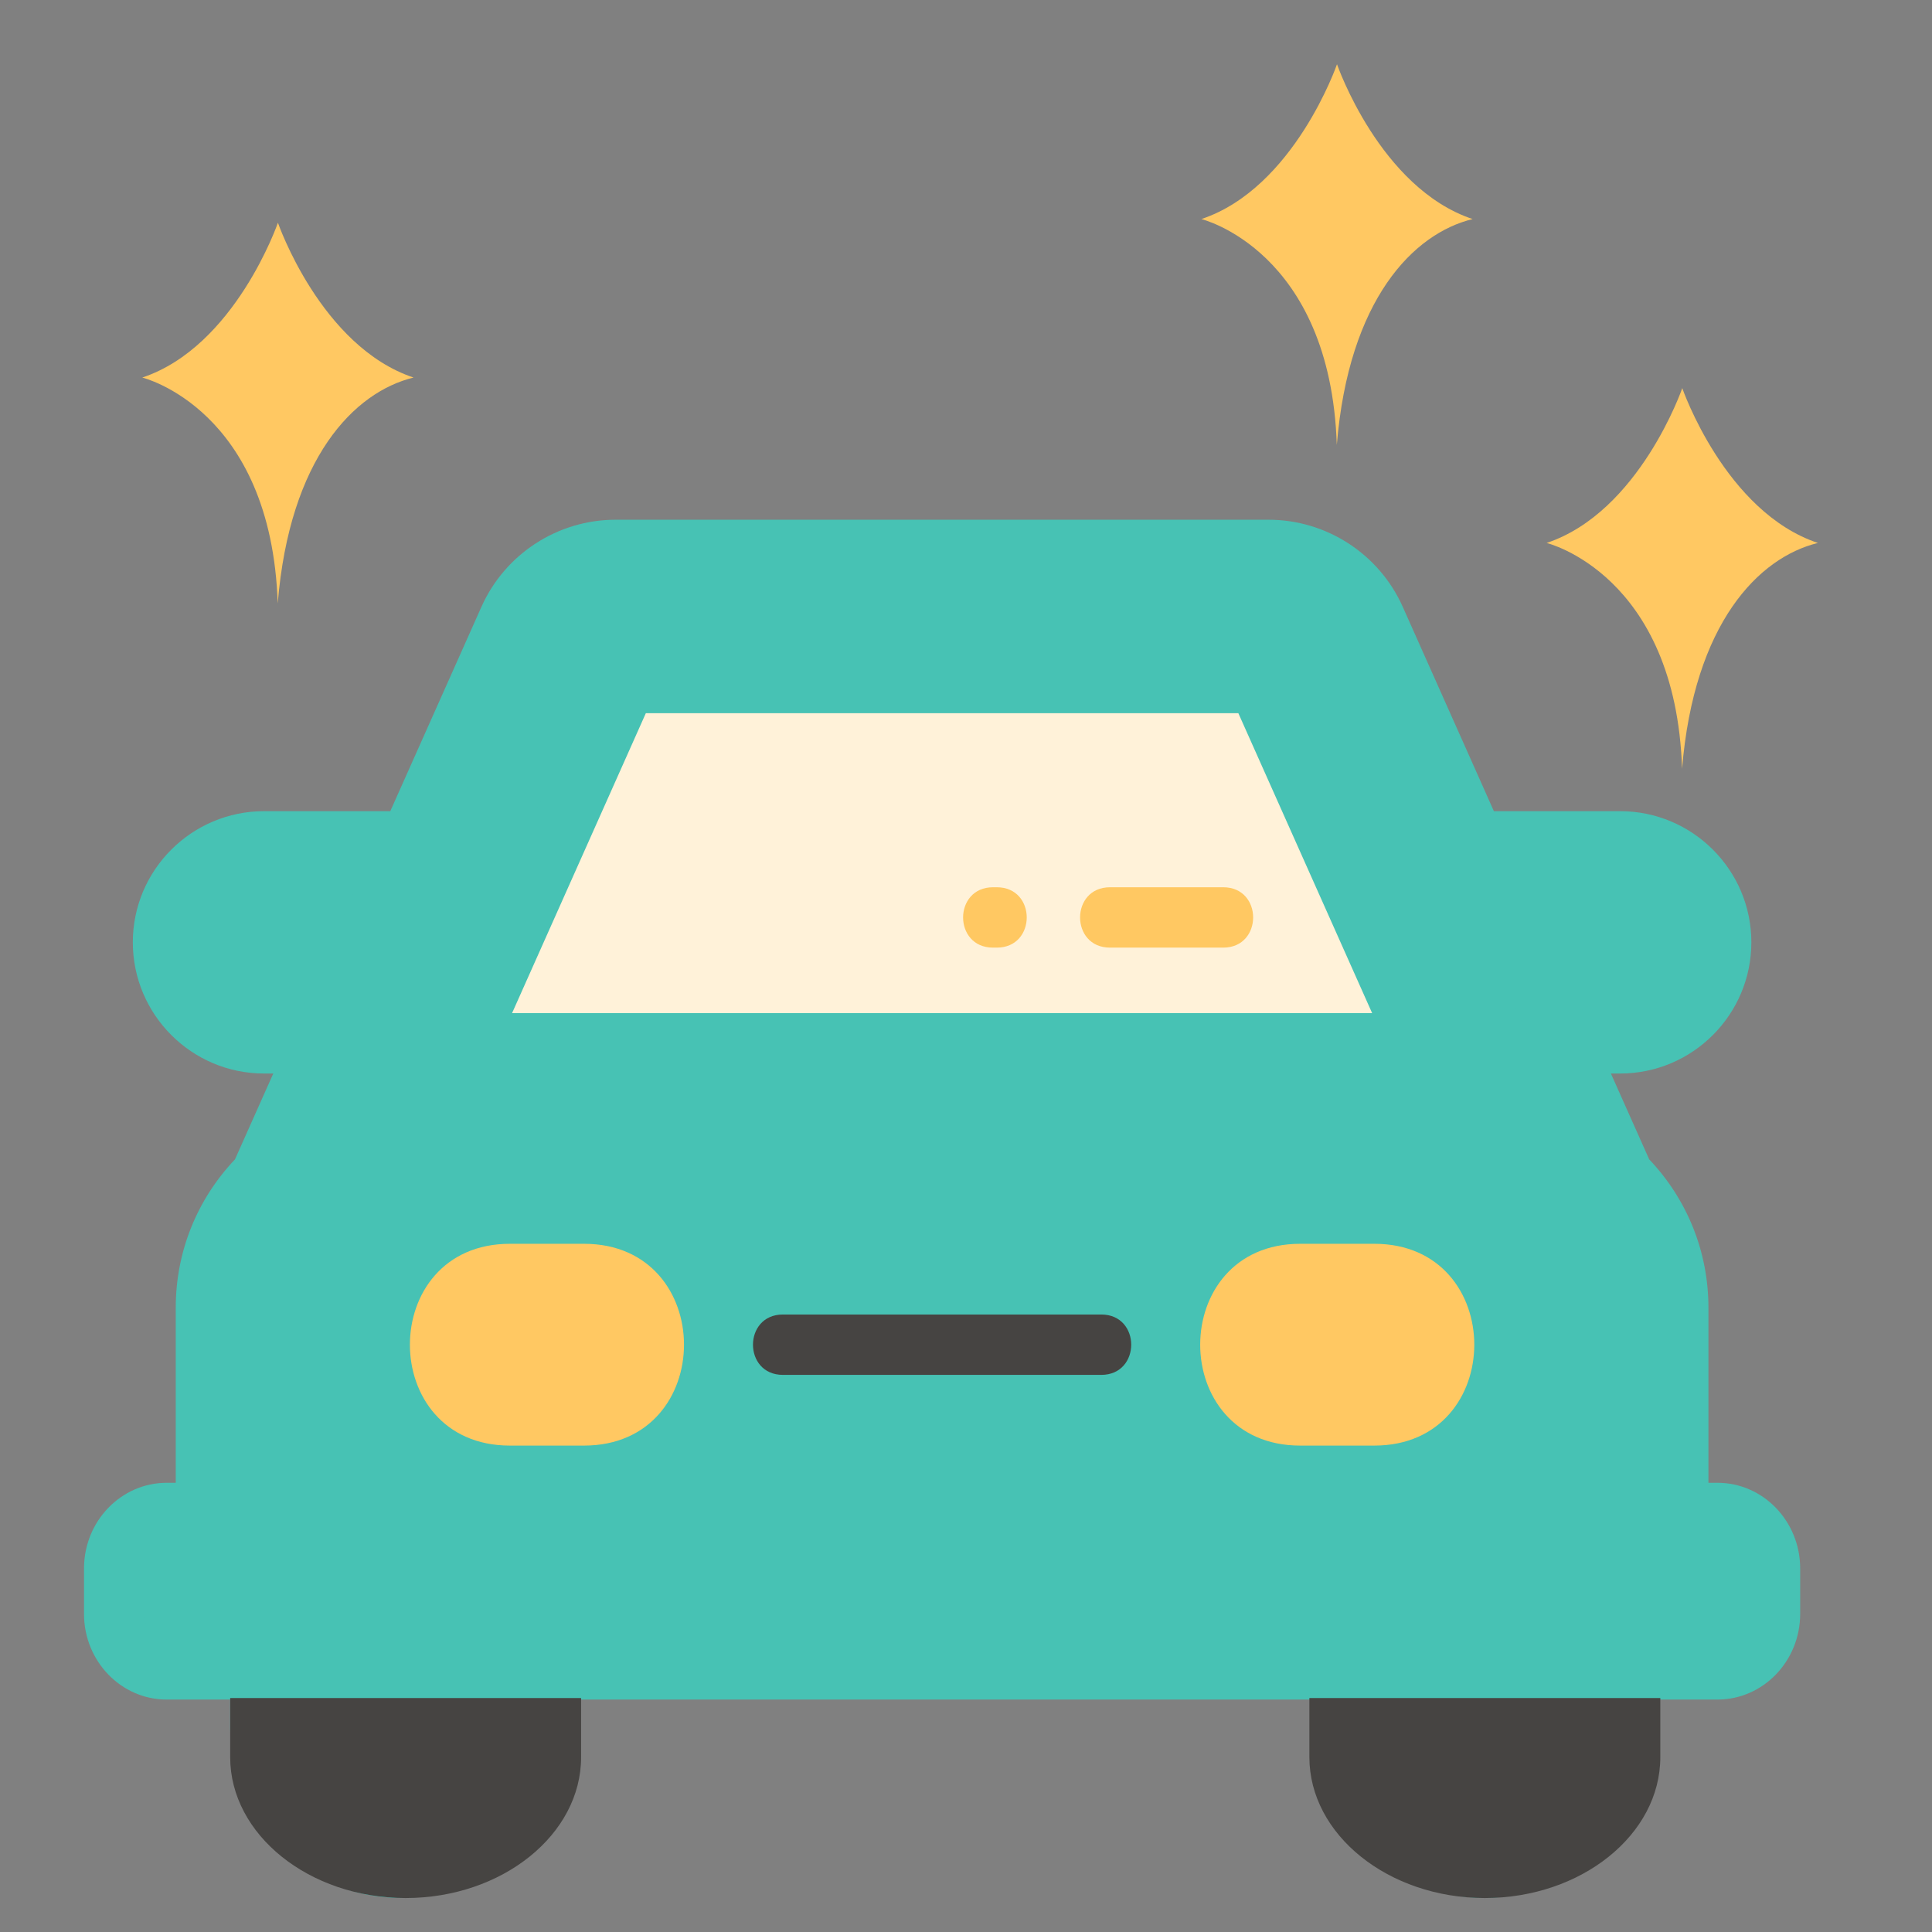 <svg width="512" height="512" viewBox="0 0 512 512" fill="none" xmlns="http://www.w3.org/2000/svg">
<rect x="0" y="0" width="512" height="512" fill="#808080" stroke="none"/>
<path d="M69.977 222.958C55.255 222.958 43.209 235.004 43.209 249.726C43.209 264.448 55.255 276.494 69.977 276.494H118.499L130.475 222.96H69.977V222.958Z" fill="#47C2B4"/>
<path d="M429.352 222.958C444.074 222.958 456.12 235.004 456.12 249.726C456.12 264.448 444.074 276.494 429.352 276.494H380.829L368.854 222.96H429.352V222.958Z" fill="#47C2B4"/>
<path d="M54.574 346.562V400.954H444.752V346.562C444.752 319.4 422.732 297.38 395.57 297.38H103.758C76.594 297.38 54.574 319.4 54.574 346.562Z" fill="#47C2B4"/>
<path d="M356.273 442.4V457.928C356.273 478.306 372.933 494.966 393.289 494.966C413.665 494.966 430.327 478.306 430.327 457.928V442.4H356.273Z" fill="#464442"/>
<path d="M469.064 415.652V427.704C469.064 435.846 462.836 442.4 455.162 442.4H44.168C36.494 442.4 30.266 435.846 30.266 427.704V415.652C30.266 407.51 36.494 400.956 44.168 400.956H455.164C462.836 400.956 469.064 407.51 469.064 415.652Z" fill="#47C2B4"/>
<path d="M154.765 375.096H135.133C124.783 375.096 116.393 366.706 116.393 356.356C116.393 346.006 124.783 337.616 135.133 337.616H154.765C165.115 337.616 173.505 346.006 173.505 356.356C173.505 366.706 165.115 375.096 154.765 375.096Z" fill="#FFC862"/>
<path d="M364.198 375.096H344.566C334.216 375.096 325.826 366.706 325.826 356.356C325.826 346.006 334.216 337.616 344.566 337.616H364.198C374.548 337.616 382.938 346.006 382.938 356.356C382.938 366.706 374.548 375.096 364.198 375.096Z" fill="#FFC862"/>
<path d="M364.438 164.08C359.46 152.92 348.386 145.734 336.166 145.734C330.214 145.734 160.594 145.734 163.162 145.734C150.944 145.734 139.868 152.922 134.89 164.08L69.019 311.764H430.31L364.438 164.08Z" fill="#47C2B4"/>
<path d="M123.373 276.494L165.963 181.004H333.367L375.955 276.494H123.373Z" fill="#FFF2D9"/>
<path d="M210.067 180.996L167.477 276.496H123.385L165.977 180.996H210.067Z" fill="#FFF2D9"/>
<path d="M375.944 276.496H331.854L289.262 180.996H333.352L375.944 276.496Z" fill="#FFF2D9"/>
<path d="M354.52 115.1C354.498 115.496 354.47 116.012 354.43 116.766C354.458 116.208 354.484 115.65 354.52 115.1Z" fill="#FFC862"/>
<path d="M354.429 116.766C354.409 117.15 354.381 117.52 354.367 117.914C354.391 117.47 354.411 117.102 354.429 116.766Z" fill="#FFC862"/>
<path d="M354.323 17.034H354.317C354.317 17.034 342.983 49.85 318.371 58.054C318.371 58.054 352.559 66.336 354.267 117.914C357.431 79.404 374.531 61.884 390.263 58.054C365.651 49.85 354.323 17.034 354.323 17.034Z" fill="#FFC862"/>
<path d="M73.852 157.1C73.83 157.496 73.802 158.012 73.762 158.766C73.79 158.208 73.818 157.65 73.852 157.1Z" fill="#FFC862"/>
<path d="M73.761 158.766C73.741 159.15 73.713 159.52 73.699 159.914C73.725 159.47 73.743 159.102 73.761 158.766Z" fill="#FFC862"/>
<path d="M73.655 59.034H73.649C73.649 59.034 62.315 91.85 37.703 100.054C37.703 100.054 71.891 108.336 73.599 159.914C76.763 121.404 93.863 103.884 109.595 100.054C84.983 91.85 73.655 59.034 73.655 59.034Z" fill="#FFC862"/>
<path d="M445.823 102.868H445.817C445.817 102.868 434.483 135.684 409.871 143.888C409.871 143.888 444.059 152.17 445.767 203.748C448.931 165.238 466.031 147.718 481.763 143.888C457.151 135.684 445.823 102.868 445.823 102.868Z" fill="#FFC862"/>
<path d="M455.162 392.956H452.754V346.57C452.754 331.816 447.18 317.916 437.05 307.236L426.906 284.496H429.35C448.526 284.496 464.128 268.896 464.128 249.718C464.128 230.558 448.526 214.97 429.35 214.97H395.896L371.746 160.82C365.488 146.796 351.524 137.734 336.168 137.734H163.134C163.126 137.734 163.116 137.734 163.108 137.734C147.77 137.756 133.832 146.814 127.584 160.82L103.432 214.97H69.978C50.802 214.97 35.2 230.558 35.2 249.718C35.2 268.894 50.802 284.496 69.978 284.496H72.422L62.276 307.24C52.148 317.922 46.574 331.818 46.574 346.57V392.956H44.166C32.09 392.956 22.264 403.138 22.264 415.654V427.704C22.264 440.22 32.09 450.402 44.166 450.402H61V457.93C61 482.764 81.206 502.968 106.04 502.968C130.862 502.968 151.056 482.764 151.056 457.93V450.4H348.272V457.928C348.272 482.762 368.468 502.966 393.29 502.966C418.124 502.966 438.328 482.762 438.328 457.928V450.4H455.162C467.238 450.4 477.064 440.218 477.064 427.702V415.652C477.064 403.136 467.238 392.956 455.162 392.956ZM429.352 230.97C439.706 230.97 448.13 239.38 448.13 249.718C448.13 260.072 439.706 268.496 429.352 268.496H419.772L403.034 230.97H429.352ZM142.2 167.338C145.886 159.074 154.114 153.734 163.164 153.734H336.168C345.216 153.734 353.448 159.074 357.132 167.34L417.982 303.766H81.348L142.2 167.338ZM69.978 268.496C59.624 268.496 51.2 260.072 51.2 249.718C51.2 239.38 59.624 230.97 69.978 230.97H96.296L79.558 268.496H69.978ZM62.576 346.57C62.576 336.63 66.112 327.24 72.542 319.766H426.788C433.216 327.24 436.752 336.63 436.752 346.57V392.948H62.576V346.57ZM135.056 457.928C135.056 473.94 122.04 486.966 106.04 486.966C90.028 486.966 77 473.94 77 457.928V450.4H135.054L135.056 457.928ZM422.328 457.928C422.328 473.94 409.302 486.966 393.29 486.966C377.29 486.966 364.272 473.94 364.272 457.928V450.4H422.326V457.928H422.328ZM461.064 427.704C461.064 431.398 458.416 434.402 455.162 434.402H44.168C40.914 434.402 38.266 431.398 38.266 427.704V415.654C38.266 411.96 40.914 408.956 44.168 408.956H455.162C458.416 408.956 461.064 411.96 461.064 415.654V427.704Z" fill="#47C2B4"/>
<path d="M123.374 284.494H375.956C381.744 284.494 385.62 278.52 383.262 273.236L340.672 177.748C339.384 174.864 336.524 173.006 333.366 173.006H165.962C162.804 173.006 159.942 174.864 158.656 177.748L116.068 273.236C113.712 278.52 117.586 284.494 123.374 284.494ZM171.154 189.004H328.176L363.63 268.492H135.704L171.154 189.004Z" fill="#47C2B4"/>
<path d="M291.85 348.358H207.48C196.91 348.358 196.896 364.358 207.48 364.358H291.85C302.42 364.358 302.434 348.358 291.85 348.358Z" fill="#464442"/>
<path d="M154.766 329.618H135.134C99.8 329.618 99.788 383.098 135.134 383.098H154.766C190.1 383.096 190.102 329.618 154.766 329.618ZM154.766 367.096H135.134C120.942 367.096 120.938 345.616 135.134 345.616H154.766C168.954 345.618 168.962 367.096 154.766 367.096Z" fill="#FFC862"/>
<path d="M364.198 329.618H344.568C309.234 329.618 309.222 383.098 344.568 383.098H364.198C399.532 383.096 399.542 329.618 364.198 329.618ZM364.198 367.096H344.568C330.376 367.096 330.372 345.616 344.568 345.616H364.198C378.39 345.618 378.394 367.096 364.198 367.096Z" fill="#FFC862"/>
<path d="M264.165 235.132H263.165C252.595 235.132 252.581 251.132 263.165 251.132H264.165C274.735 251.132 274.749 235.132 264.165 235.132Z" fill="#FFC862"/>
<path d="M324.165 235.132H294.165C283.595 235.132 283.581 251.132 294.165 251.132H324.165C334.735 251.132 334.749 235.132 324.165 235.132Z" fill="#FFC862"/>
<path d="M347 450V465.656C347 486.202 367.922 503 393.486 503C419.075 503 440 486.202 440 465.656V450H347Z" fill="#464442"/>
<path d="M61 450V465.656C61 486.202 81.922 503 107.486 503C133.075 503 154 486.202 154 465.656V450H61Z" fill="#464442"/>
</svg>
